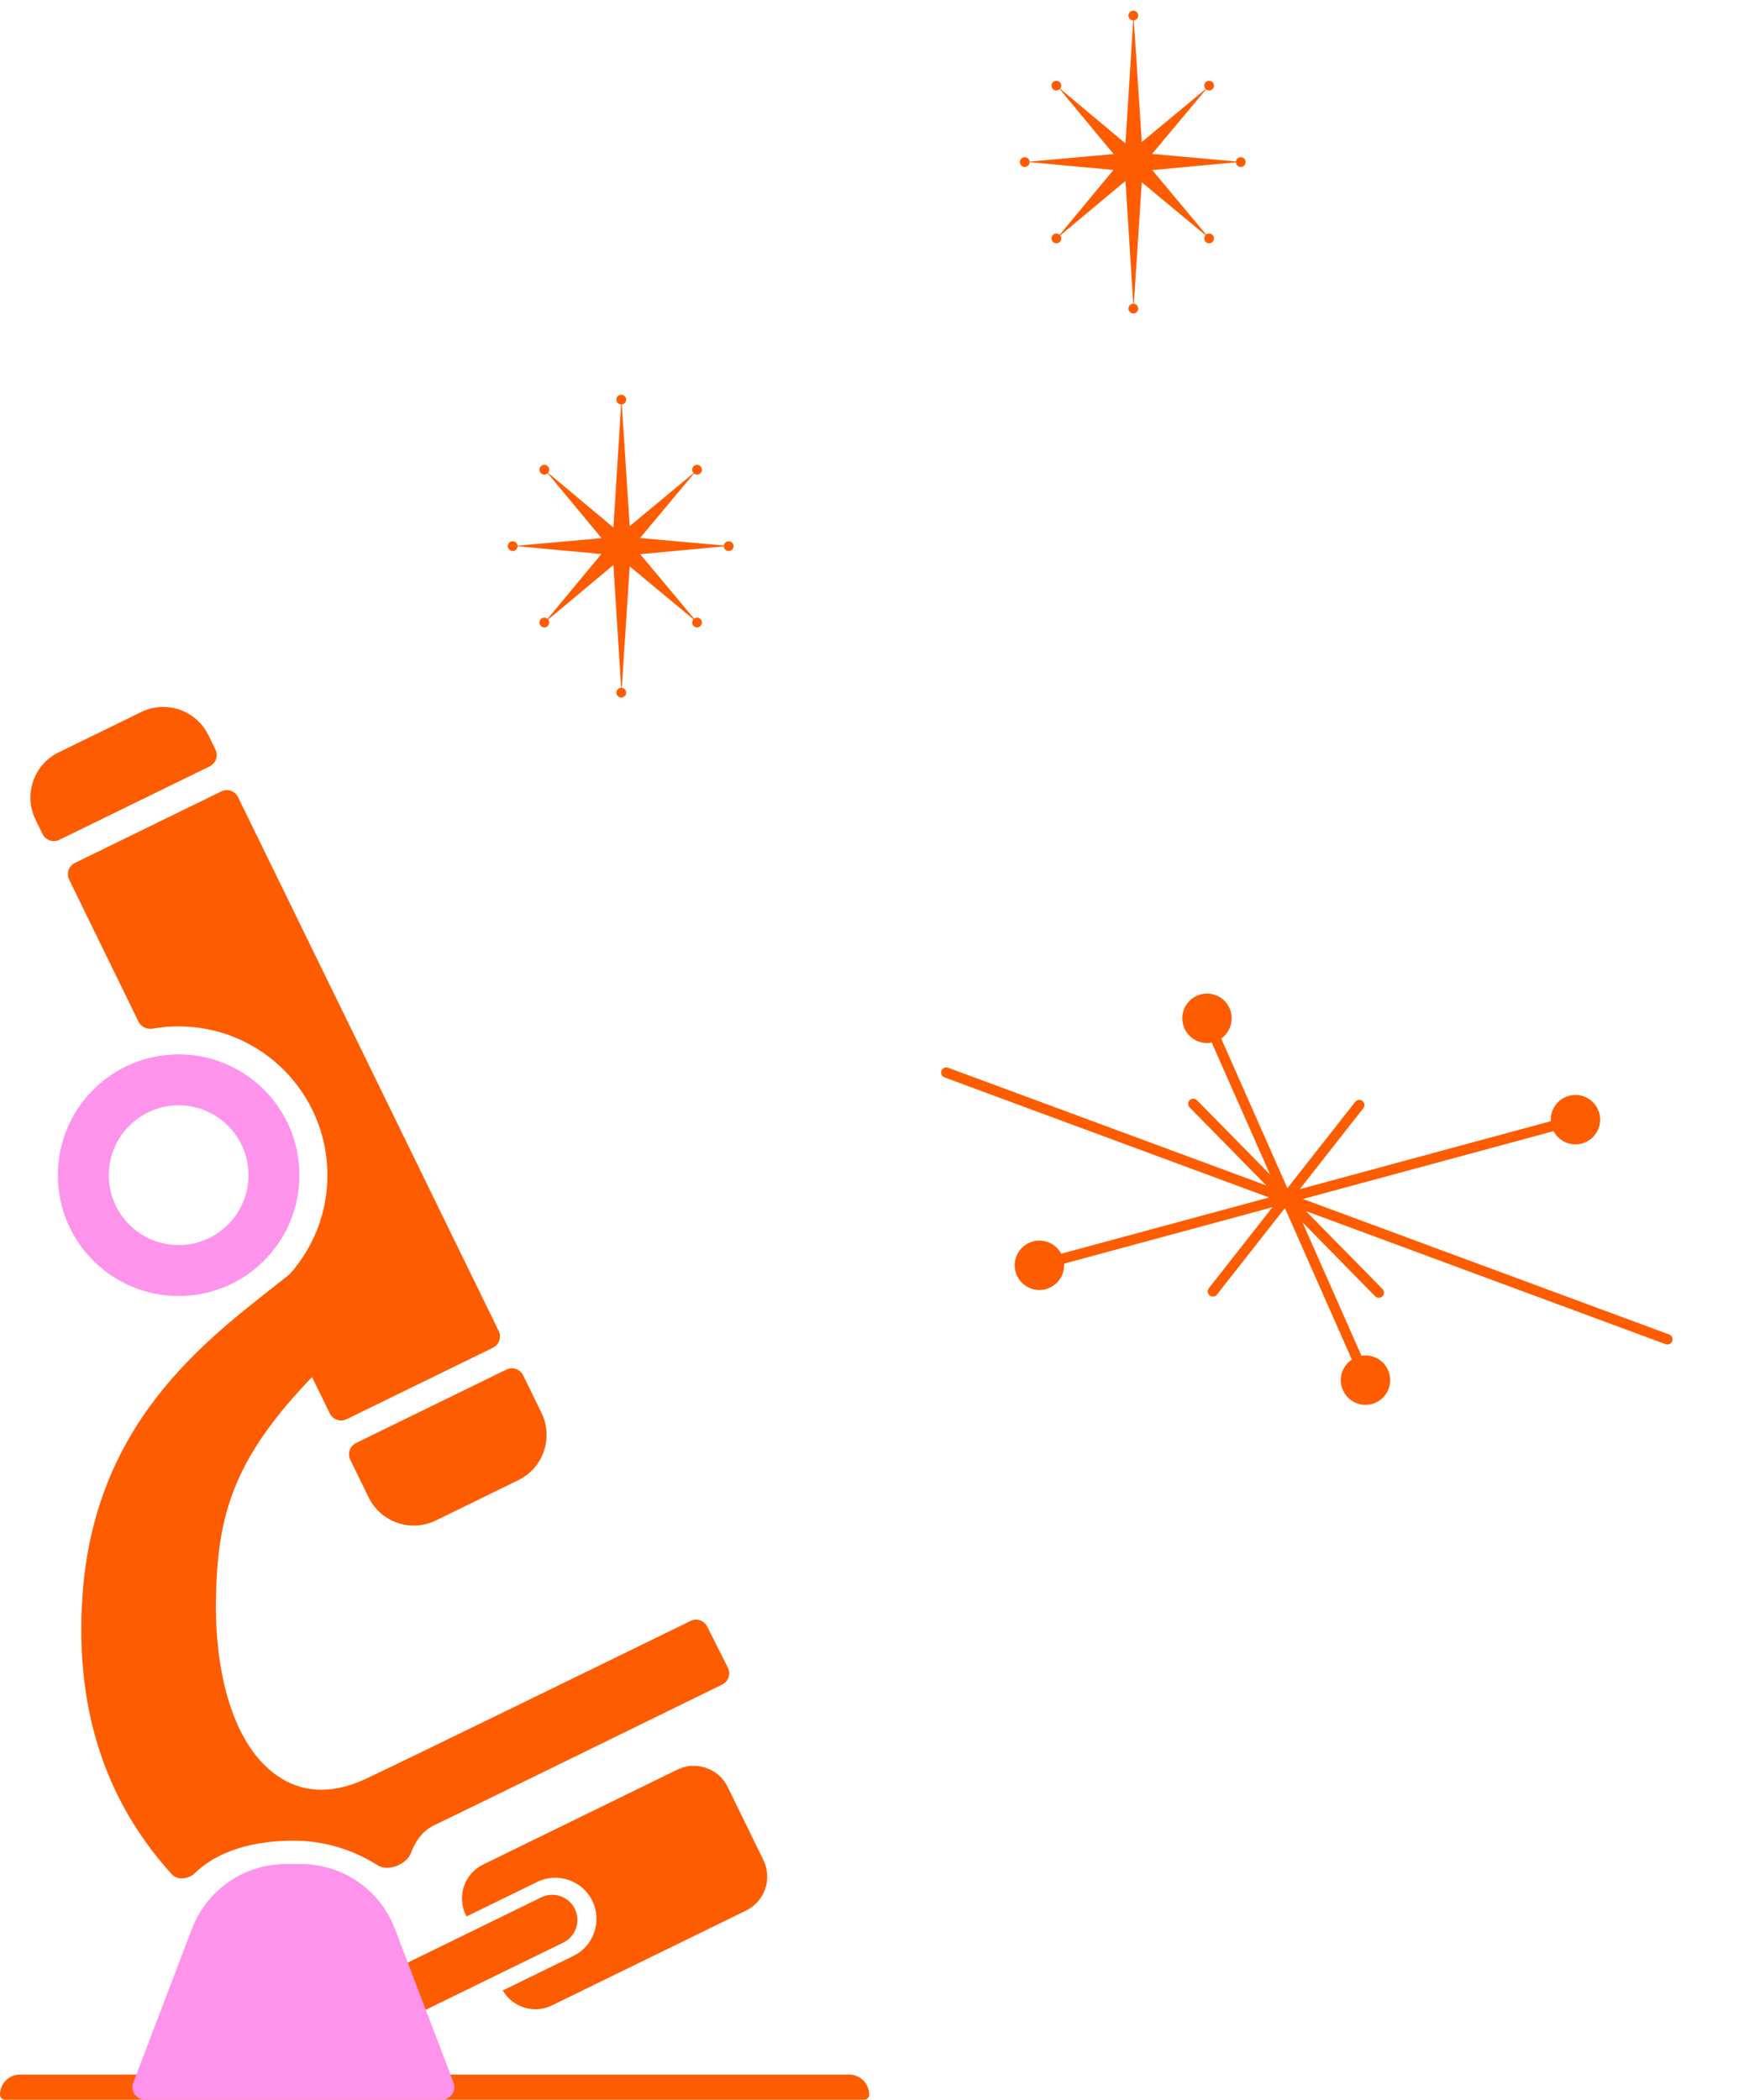 <svg width="140" height="167" viewBox="0 0 140 167" fill="none" xmlns="http://www.w3.org/2000/svg">
<path fill-rule="evenodd" clip-rule="evenodd" d="M14.21 103.059C19.516 103.059 23.817 98.758 23.817 93.452C23.817 88.146 19.516 83.844 14.21 83.844C8.904 83.844 4.603 88.146 4.603 93.452C4.603 98.758 8.904 103.059 14.21 103.059ZM14.21 99.008C17.278 99.008 19.766 96.52 19.766 93.452C19.766 90.383 17.278 87.895 14.21 87.895C11.141 87.895 8.653 90.383 8.653 93.452C8.653 96.52 11.141 99.008 14.21 99.008Z" fill="#FE93EC"/>
<path d="M2.826 65.179C1.856 63.194 2.679 60.798 4.664 59.829L11.229 56.622C13.214 55.653 15.609 56.476 16.579 58.461L17.138 59.605C17.38 60.101 17.174 60.7 16.678 60.942L4.722 66.782C4.226 67.025 3.627 66.819 3.385 66.322L2.826 65.179Z" fill="#FE5C00"/>
<path d="M0 166.569C0 165.686 0.716 164.969 1.6 164.969H67.542C68.425 164.969 69.142 165.686 69.142 166.569V166.569C69.142 166.79 68.963 166.969 68.742 166.969H0.4C0.179 166.969 0 166.79 0 166.569V166.569Z" fill="#FE5C00"/>
<path d="M43.072 112.35C44.042 114.335 43.219 116.73 41.234 117.7L34.669 120.907C32.684 121.876 30.289 121.053 29.32 119.068L27.863 116.085C27.62 115.589 27.826 114.99 28.322 114.748L40.278 108.908C40.774 108.666 41.373 108.871 41.616 109.368L43.072 112.35Z" fill="#FE5C00"/>
<path d="M45.728 151.798C46.213 152.79 45.802 153.988 44.809 154.473L30.595 161.416L28.839 157.821L43.053 150.878C44.046 150.393 45.244 150.805 45.728 151.798V151.798Z" fill="#FE5C00"/>
<path fill-rule="evenodd" clip-rule="evenodd" d="M59.346 151.928C60.835 151.201 61.452 149.404 60.725 147.915L57.886 142.102C57.158 140.614 55.362 139.996 53.873 140.724L38.432 148.266C36.943 148.993 36.326 150.79 37.053 152.278L37.111 152.397L42.736 149.65C44.361 148.856 46.322 149.53 47.116 151.155C47.91 152.781 47.236 154.742 45.611 155.536L39.993 158.28C40.775 159.631 42.481 160.166 43.905 159.47L59.346 151.928Z" fill="#FE5C00"/>
<path fill-rule="evenodd" clip-rule="evenodd" d="M18.937 63.394C18.695 62.898 18.096 62.692 17.6 62.934L5.964 68.618C5.467 68.86 5.262 69.459 5.504 69.955L11.014 81.236C11.221 81.659 11.694 81.876 12.158 81.795C12.825 81.679 13.51 81.618 14.21 81.618C20.746 81.618 26.044 86.916 26.044 93.452C26.044 96.936 24.538 100.069 22.142 102.234C21.793 102.55 21.673 103.057 21.88 103.48L26.235 112.397C26.477 112.893 27.076 113.099 27.573 112.856L39.208 107.173C39.705 106.93 39.91 106.331 39.668 105.835L18.937 63.394Z" fill="#FE5C00"/>
<path d="M6.573 126.729C7.624 112.391 17.262 105.958 23.044 101.323L25.779 108.522C18.683 115.619 17.177 120.151 17.177 127.876C17.177 132.464 18.226 137.25 20.69 139.99C23.154 142.73 26.154 142.802 29.005 141.495C31.156 140.509 50.558 131.034 54.935 128.896C55.427 128.656 56.008 128.862 56.254 129.351L57.897 132.61C58.147 133.108 57.945 133.713 57.445 133.957C53.344 135.965 36.635 144.146 34.524 145.151C33.569 145.606 33.011 146.478 32.684 147.365C32.361 148.245 30.867 148.851 30.076 148.347C28.555 147.379 26.267 146.369 23.342 146.369C19.2 146.369 16.751 147.72 15.531 148.927C15.031 149.422 14.137 149.561 13.665 149.04C8.923 143.82 5.842 136.692 6.573 126.729Z" fill="#FE5C00"/>
<path d="M15.271 153.375C16.454 150.275 19.428 148.227 22.746 148.227H23.936C27.254 148.227 30.228 150.275 31.41 153.375L36.079 165.613C36.329 166.267 35.846 166.969 35.145 166.969H11.537C10.836 166.969 10.353 166.267 10.602 165.613L15.271 153.375Z" fill="#FE93EC"/>
<path d="M74.887 85.147C74.966 84.935 75.202 84.826 75.415 84.905L100.725 94.265L94.63 88.064C94.471 87.902 94.473 87.642 94.635 87.484C94.796 87.325 95.056 87.327 95.215 87.489L101.031 93.406L96.386 82.903C95.935 82.991 95.452 82.923 95.023 82.674C94.085 82.128 93.766 80.926 94.311 79.987C94.857 79.049 96.059 78.731 96.998 79.276C97.936 79.821 98.254 81.024 97.709 81.962C97.562 82.215 97.367 82.424 97.142 82.582L102.406 94.486L107.8 87.619C107.94 87.44 108.198 87.409 108.376 87.549C108.555 87.689 108.586 87.947 108.446 88.126L103.39 94.562L123.358 89.158C123.334 88.783 123.418 88.397 123.621 88.048C124.166 87.11 125.368 86.791 126.307 87.337C127.245 87.882 127.564 89.084 127.018 90.023C126.473 90.961 125.27 91.279 124.332 90.734C124 90.541 123.746 90.266 123.579 89.949L103.642 95.344L132.778 106.119C132.99 106.198 133.099 106.434 133.02 106.646C132.942 106.859 132.706 106.967 132.493 106.889L103.884 96.308L109.973 102.503C110.132 102.665 110.129 102.925 109.968 103.083C109.806 103.242 109.546 103.24 109.387 103.078L103.604 97.195L108.299 107.81C108.734 107.738 109.196 107.811 109.606 108.05C110.545 108.595 110.863 109.798 110.318 110.736C109.773 111.674 108.57 111.993 107.632 111.448C106.694 110.903 106.375 109.7 106.92 108.762C107.078 108.491 107.29 108.272 107.534 108.11L102.208 96.066L96.802 102.948C96.662 103.127 96.404 103.158 96.226 103.018C96.048 102.878 96.017 102.62 96.157 102.441L101.216 96L84.64 100.486C84.665 100.863 84.582 101.252 84.378 101.604C83.832 102.542 82.63 102.861 81.692 102.315C80.753 101.77 80.435 100.568 80.98 99.629C81.525 98.691 82.728 98.373 83.666 98.918C83.996 99.109 84.249 99.382 84.415 99.697L100.948 95.223L75.13 85.674C74.917 85.596 74.809 85.36 74.887 85.147Z" fill="#FE5C00"/>
<path d="M90.54 1.236C90.54 1.436 90.387 1.602 90.192 1.622L90.824 11.294L95.901 7.081C95.754 6.928 95.756 6.686 95.906 6.536C96.057 6.385 96.303 6.385 96.455 6.536C96.607 6.688 96.607 6.934 96.455 7.086C96.312 7.229 96.085 7.237 95.932 7.11L91.644 12.241L98.31 12.838C98.335 12.647 98.498 12.499 98.696 12.499C98.91 12.499 99.084 12.673 99.084 12.887C99.084 13.102 98.91 13.276 98.696 13.276C98.488 13.276 98.319 13.113 98.308 12.909L91.657 13.526L95.942 18.654C96.094 18.536 96.315 18.547 96.455 18.687C96.606 18.838 96.606 19.084 96.455 19.236C96.303 19.388 96.057 19.388 95.906 19.236C95.759 19.09 95.754 18.855 95.891 18.703L90.823 14.496L90.192 24.152C90.387 24.173 90.54 24.338 90.54 24.539C90.54 24.753 90.366 24.927 90.151 24.927C89.937 24.927 89.763 24.753 89.763 24.539C89.763 24.327 89.932 24.155 90.142 24.151L89.527 14.387L84.338 18.723C84.456 18.876 84.445 19.096 84.305 19.236C84.153 19.387 83.908 19.387 83.756 19.236C83.604 19.084 83.604 18.838 83.756 18.686C83.903 18.54 84.137 18.535 84.29 18.672L88.57 13.514L81.902 12.895C81.898 13.106 81.725 13.276 81.513 13.276C81.299 13.276 81.125 13.102 81.125 12.887C81.125 12.673 81.299 12.499 81.513 12.499C81.716 12.499 81.882 12.654 81.9 12.851L88.583 12.253L84.3 7.092C84.148 7.238 83.906 7.236 83.756 7.086C83.604 6.935 83.604 6.689 83.756 6.537C83.908 6.385 84.154 6.385 84.305 6.537C84.449 6.68 84.457 6.908 84.329 7.06L89.526 11.403L90.142 1.624C89.932 1.619 89.763 1.447 89.763 1.236C89.763 1.021 89.937 0.847 90.151 0.847C90.366 0.847 90.54 1.021 90.54 1.236Z" fill="#FE5C00"/>
<path d="M49.807 31.778C49.807 31.979 49.655 32.144 49.459 32.164L50.091 41.837L55.168 37.623C55.022 37.471 55.023 37.229 55.173 37.079C55.325 36.927 55.571 36.927 55.722 37.079C55.874 37.23 55.874 37.477 55.722 37.628C55.579 37.771 55.352 37.779 55.2 37.652L50.912 42.784L57.578 43.38C57.602 43.189 57.765 43.041 57.963 43.041C58.178 43.041 58.352 43.215 58.352 43.43C58.352 43.644 58.178 43.818 57.963 43.818C57.756 43.818 57.586 43.656 57.575 43.451L50.925 44.069L55.21 49.197C55.362 49.078 55.582 49.089 55.722 49.229C55.874 49.381 55.874 49.627 55.722 49.778C55.571 49.93 55.325 49.93 55.173 49.778C55.027 49.632 55.022 49.398 55.158 49.245L50.09 45.039L49.459 54.695C49.655 54.715 49.807 54.88 49.807 55.081C49.807 55.296 49.633 55.47 49.419 55.47C49.204 55.47 49.03 55.296 49.03 55.081C49.03 54.87 49.199 54.698 49.41 54.693L48.794 44.929L43.605 49.266C43.724 49.418 43.713 49.638 43.573 49.778C43.421 49.93 43.175 49.93 43.023 49.778C42.872 49.627 42.872 49.381 43.023 49.229C43.17 49.082 43.405 49.078 43.557 49.214L47.838 44.056L41.169 43.437C41.165 43.648 40.993 43.818 40.781 43.818C40.566 43.818 40.393 43.644 40.393 43.43C40.393 43.215 40.566 43.041 40.781 43.041C40.983 43.041 41.15 43.196 41.168 43.394L47.851 42.795L43.567 37.634C43.415 37.781 43.173 37.779 43.024 37.629C42.872 37.477 42.872 37.231 43.024 37.08C43.175 36.928 43.421 36.928 43.573 37.08C43.716 37.223 43.724 37.45 43.597 37.603L48.794 41.946L49.41 32.166C49.199 32.161 49.03 31.989 49.03 31.778C49.03 31.564 49.204 31.39 49.419 31.39C49.633 31.39 49.807 31.564 49.807 31.778Z" fill="#FE5C00"/>
</svg>
